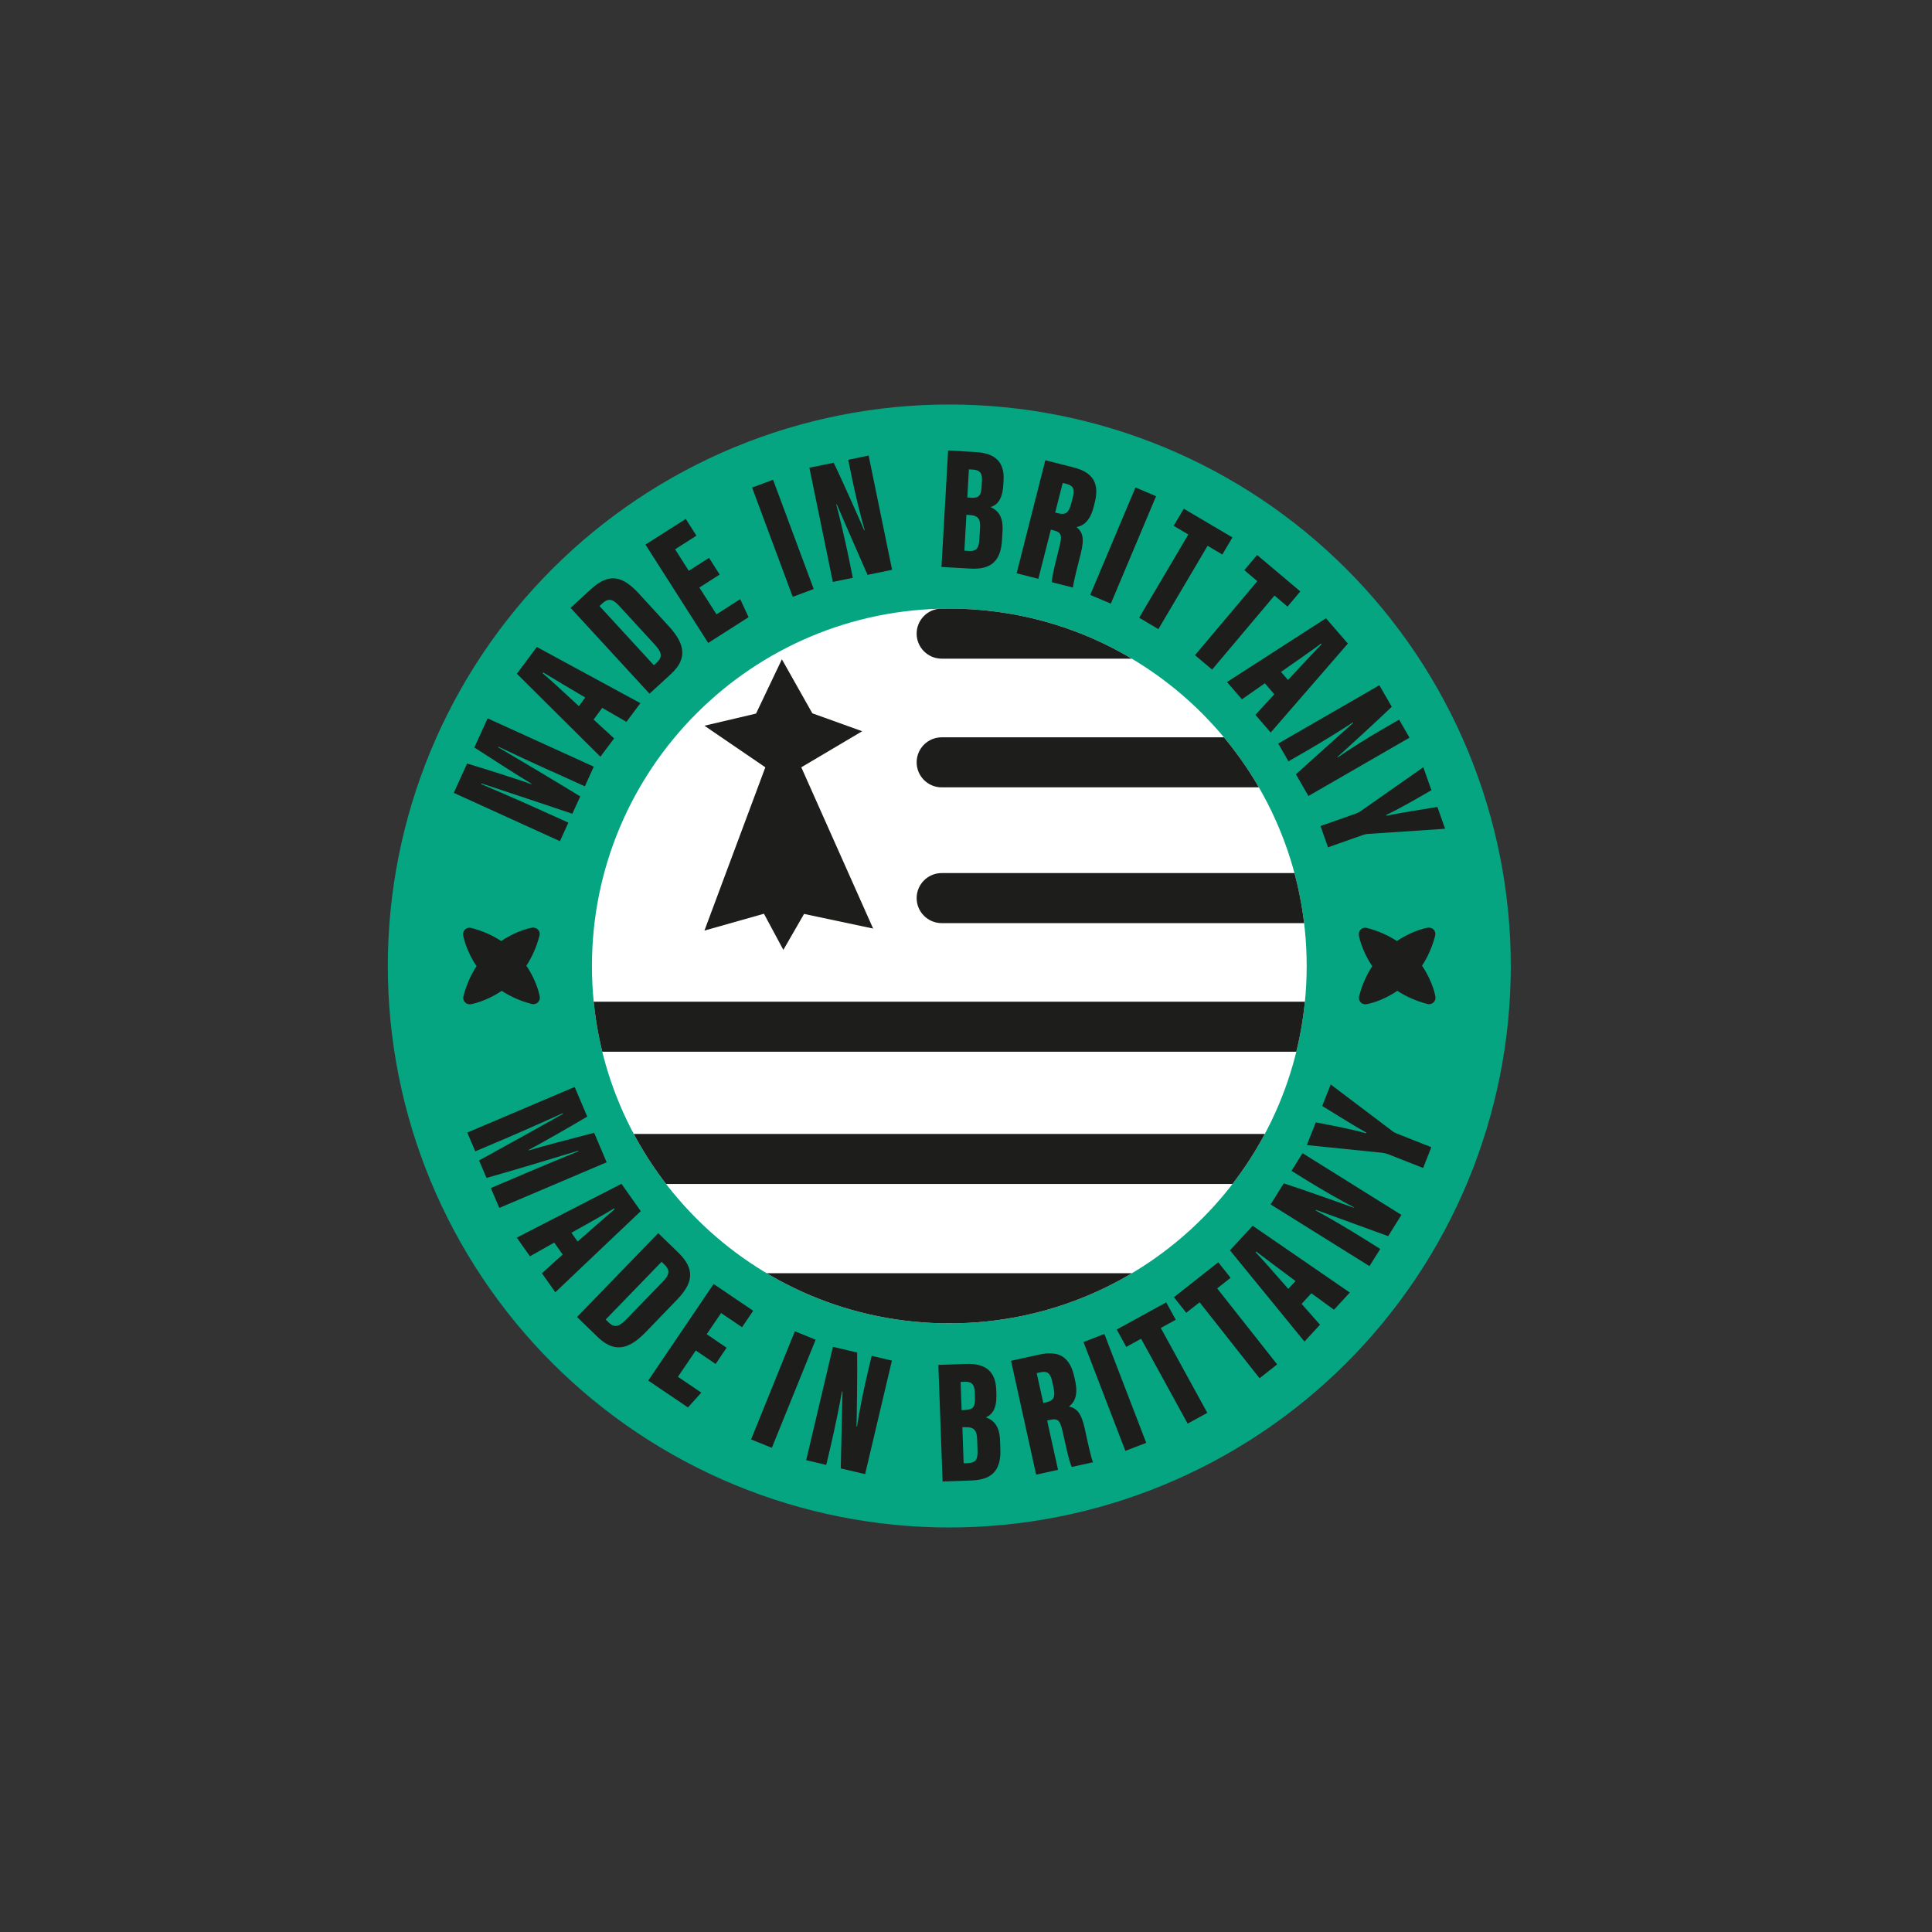 <svg version="1.0" preserveAspectRatio="xMidYMid meet" height="1080" viewBox="0 0 810 810" zoomAndPan="magnify" width="1080" xmlns:xlink="http://www.w3.org/1999/xlink" xmlns="http://www.w3.org/2000/svg"><rect x="0" y="0" width="810" height="810" fill="#333333" stroke="none"/><defs><clipPath id="e2126c8858"><path clip-rule="nonzero" d="M 162 169.59 L 634 169.59 L 634 640.59 L 162 640.59 Z M 162 169.59"></path></clipPath><clipPath id="236ca90e98"><path clip-rule="nonzero" d="M 248 533 L 548 533 L 548 555 L 248 555 Z M 248 533"></path></clipPath><clipPath id="f1b3966404"><path clip-rule="nonzero" d="M 248.172 404.996 C 248.172 487.758 315.238 554.824 398 554.824 C 480.762 554.824 547.828 487.758 547.828 404.996 C 547.828 322.234 480.723 255.168 398 255.168 C 315.277 255.168 248.172 322.273 248.172 404.996"></path></clipPath><clipPath id="8f9f0b2899"><path clip-rule="nonzero" d="M 248 475 L 548 475 L 548 497 L 248 497 Z M 248 475"></path></clipPath><clipPath id="c9581506c9"><path clip-rule="nonzero" d="M 248.172 404.996 C 248.172 487.758 315.238 554.824 398 554.824 C 480.762 554.824 547.828 487.758 547.828 404.996 C 547.828 322.234 480.723 255.168 398 255.168 C 315.277 255.168 248.172 322.273 248.172 404.996"></path></clipPath><clipPath id="f85500d035"><path clip-rule="nonzero" d="M 248 419 L 548 419 L 548 441 L 248 441 Z M 248 419"></path></clipPath><clipPath id="ab84449637"><path clip-rule="nonzero" d="M 248.172 404.996 C 248.172 487.758 315.238 554.824 398 554.824 C 480.762 554.824 547.828 487.758 547.828 404.996 C 547.828 322.234 480.723 255.168 398 255.168 C 315.277 255.168 248.172 322.273 248.172 404.996"></path></clipPath><clipPath id="b423b37006"><path clip-rule="nonzero" d="M 384 366 L 548 366 L 548 388 L 384 388 Z M 384 366"></path></clipPath><clipPath id="1ff6e86b0b"><path clip-rule="nonzero" d="M 248.172 404.996 C 248.172 487.758 315.238 554.824 398 554.824 C 480.762 554.824 547.828 487.758 547.828 404.996 C 547.828 322.234 480.723 255.168 398 255.168 C 315.277 255.168 248.172 322.273 248.172 404.996"></path></clipPath><clipPath id="6b120e691e"><path clip-rule="nonzero" d="M 384 309 L 548 309 L 548 331 L 384 331 Z M 384 309"></path></clipPath><clipPath id="bccdf995b8"><path clip-rule="nonzero" d="M 248.172 404.996 C 248.172 487.758 315.238 554.824 398 554.824 C 480.762 554.824 547.828 487.758 547.828 404.996 C 547.828 322.234 480.723 255.168 398 255.168 C 315.277 255.168 248.172 322.273 248.172 404.996"></path></clipPath><clipPath id="b60c72d0bd"><path clip-rule="nonzero" d="M 384 255 L 548 255 L 548 277 L 384 277 Z M 384 255"></path></clipPath><clipPath id="d115757908"><path clip-rule="nonzero" d="M 248.172 404.996 C 248.172 487.758 315.238 554.824 398 554.824 C 480.762 554.824 547.828 487.758 547.828 404.996 C 547.828 322.234 480.723 255.168 398 255.168 C 315.277 255.168 248.172 322.273 248.172 404.996"></path></clipPath><clipPath id="68101ce203"><path clip-rule="nonzero" d="M 295 276 L 367 276 L 367 399 L 295 399 Z M 295 276"></path></clipPath><clipPath id="0683aa8f48"><path clip-rule="nonzero" d="M 248.172 404.996 C 248.172 487.758 315.238 554.824 398 554.824 C 480.762 554.824 547.828 487.758 547.828 404.996 C 547.828 322.234 480.723 255.168 398 255.168 C 315.277 255.168 248.172 322.273 248.172 404.996"></path></clipPath></defs><g clip-path="url(#e2126c8858)"><path fill-rule="nonzero" fill-opacity="1" d="M 633.406 404.996 C 633.406 408.848 633.312 412.699 633.121 416.547 C 632.934 420.395 632.652 424.234 632.273 428.07 C 631.895 431.902 631.426 435.727 630.859 439.539 C 630.293 443.348 629.637 447.145 628.883 450.922 C 628.133 454.699 627.289 458.457 626.352 462.195 C 625.414 465.934 624.387 469.645 623.27 473.332 C 622.152 477.02 620.945 480.676 619.645 484.301 C 618.348 487.93 616.961 491.523 615.488 495.082 C 614.012 498.641 612.453 502.164 610.805 505.645 C 609.156 509.129 607.426 512.566 605.609 515.965 C 603.793 519.363 601.895 522.715 599.914 526.02 C 597.934 529.324 595.875 532.578 593.734 535.781 C 591.594 538.984 589.375 542.133 587.082 545.227 C 584.785 548.32 582.414 551.359 579.973 554.336 C 577.527 557.316 575.012 560.23 572.426 563.086 C 569.836 565.941 567.184 568.73 564.457 571.453 C 561.734 574.18 558.945 576.832 556.09 579.422 C 553.234 582.008 550.32 584.523 547.34 586.969 C 544.363 589.41 541.324 591.781 538.23 594.078 C 535.137 596.371 531.988 598.59 528.785 600.73 C 525.582 602.871 522.328 604.93 519.023 606.91 C 515.719 608.891 512.367 610.789 508.969 612.605 C 505.57 614.422 502.133 616.152 498.648 617.801 C 495.168 619.449 491.645 621.008 488.086 622.484 C 484.527 623.957 480.934 625.344 477.305 626.641 C 473.68 627.941 470.023 629.148 466.336 630.266 C 462.648 631.383 458.938 632.41 455.199 633.348 C 451.461 634.285 447.703 635.129 443.926 635.879 C 440.148 636.629 436.352 637.289 432.543 637.855 C 428.73 638.418 424.906 638.891 421.074 639.27 C 417.238 639.648 413.398 639.93 409.551 640.117 C 405.703 640.309 401.852 640.402 398 640.402 C 394.148 640.402 390.297 640.309 386.449 640.117 C 382.602 639.93 378.762 639.648 374.926 639.27 C 371.094 638.891 367.27 638.418 363.461 637.855 C 359.648 637.289 355.852 636.629 352.074 635.879 C 348.297 635.129 344.539 634.285 340.801 633.348 C 337.062 632.41 333.352 631.383 329.664 630.266 C 325.98 629.148 322.32 627.938 318.695 626.641 C 315.066 625.344 311.473 623.957 307.914 622.484 C 304.355 621.008 300.832 619.449 297.352 617.801 C 293.867 616.152 290.43 614.422 287.031 612.605 C 283.633 610.789 280.281 608.891 276.977 606.91 C 273.672 604.93 270.418 602.871 267.215 600.73 C 264.012 598.59 260.863 596.371 257.77 594.078 C 254.676 591.781 251.637 589.41 248.66 586.969 C 245.684 584.523 242.766 582.008 239.91 579.422 C 237.055 576.832 234.266 574.18 231.543 571.453 C 228.82 568.73 226.164 565.941 223.574 563.086 C 220.988 560.23 218.473 557.312 216.027 554.336 C 213.586 551.359 211.215 548.32 208.922 545.227 C 206.625 542.133 204.406 538.984 202.266 535.781 C 200.125 532.578 198.066 529.324 196.086 526.02 C 194.105 522.715 192.207 519.363 190.391 515.965 C 188.574 512.566 186.844 509.129 185.195 505.645 C 183.547 502.164 181.988 498.641 180.512 495.082 C 179.039 491.523 177.652 487.93 176.355 484.301 C 175.059 480.676 173.848 477.02 172.73 473.332 C 171.613 469.645 170.586 465.934 169.648 462.195 C 168.711 458.457 167.867 454.699 167.117 450.922 C 166.367 447.145 165.707 443.348 165.141 439.539 C 164.578 435.727 164.105 431.902 163.727 428.07 C 163.352 424.234 163.066 420.395 162.879 416.547 C 162.688 412.699 162.594 408.848 162.594 404.996 C 162.594 401.145 162.688 397.293 162.879 393.445 C 163.066 389.598 163.352 385.758 163.727 381.922 C 164.105 378.09 164.578 374.266 165.141 370.453 C 165.707 366.645 166.367 362.848 167.117 359.07 C 167.867 355.293 168.711 351.535 169.648 347.797 C 170.586 344.059 171.613 340.348 172.73 336.66 C 173.848 332.977 175.059 329.316 176.355 325.691 C 177.652 322.062 179.039 318.469 180.512 314.91 C 181.988 311.352 183.547 307.828 185.195 304.348 C 186.844 300.863 188.574 297.426 190.391 294.027 C 192.207 290.629 194.105 287.277 196.086 283.973 C 198.066 280.668 200.125 277.414 202.266 274.211 C 204.406 271.008 206.625 267.859 208.922 264.766 C 211.215 261.672 213.586 258.633 216.027 255.656 C 218.473 252.68 220.988 249.762 223.574 246.906 C 226.164 244.051 228.82 241.262 231.543 238.539 C 234.266 235.816 237.055 233.16 239.91 230.57 C 242.766 227.984 245.684 225.469 248.66 223.023 C 251.637 220.582 254.676 218.211 257.77 215.918 C 260.863 213.621 264.012 211.402 267.215 209.262 C 270.418 207.121 273.672 205.062 276.977 203.082 C 280.281 201.102 283.633 199.203 287.031 197.387 C 290.43 195.57 293.867 193.84 297.352 192.191 C 300.832 190.543 304.355 188.984 307.914 187.508 C 311.473 186.035 315.066 184.648 318.695 183.352 C 322.32 182.055 325.98 180.844 329.664 179.727 C 333.352 178.609 337.062 177.582 340.801 176.645 C 344.539 175.707 348.297 174.863 352.074 174.113 C 355.852 173.363 359.648 172.703 363.461 172.137 C 367.27 171.574 371.094 171.102 374.926 170.723 C 378.762 170.348 382.602 170.062 386.449 169.875 C 390.297 169.684 394.148 169.59 398 169.59 C 401.852 169.59 405.703 169.684 409.551 169.875 C 413.398 170.062 417.238 170.348 421.074 170.723 C 424.906 171.102 428.73 171.574 432.543 172.137 C 436.352 172.703 440.148 173.363 443.926 174.113 C 447.703 174.863 451.461 175.707 455.199 176.645 C 458.938 177.582 462.648 178.609 466.336 179.727 C 470.023 180.844 473.68 182.055 477.305 183.352 C 480.934 184.648 484.527 186.035 488.086 187.508 C 491.645 188.984 495.168 190.543 498.648 192.191 C 502.133 193.84 505.57 195.57 508.969 197.387 C 512.367 199.203 515.719 201.102 519.023 203.082 C 522.328 205.062 525.582 207.121 528.785 209.262 C 531.988 211.402 535.137 213.621 538.23 215.918 C 541.324 218.211 544.363 220.582 547.34 223.023 C 550.32 225.469 553.234 227.984 556.09 230.57 C 558.945 233.16 561.734 235.816 564.457 238.539 C 567.184 241.262 569.836 244.051 572.426 246.906 C 575.012 249.762 577.527 252.68 579.973 255.656 C 582.414 258.633 584.785 261.672 587.082 264.766 C 589.375 267.859 591.594 271.008 593.734 274.211 C 595.875 277.414 597.934 280.668 599.914 283.973 C 601.895 287.277 603.793 290.629 605.609 294.027 C 607.426 297.426 609.156 300.863 610.805 304.348 C 612.453 307.828 614.012 311.352 615.488 314.91 C 616.961 318.469 618.348 322.062 619.645 325.691 C 620.945 329.316 622.152 332.977 623.27 336.66 C 624.387 340.348 625.414 344.059 626.352 347.797 C 627.289 351.535 628.133 355.293 628.883 359.07 C 629.637 362.848 630.293 366.645 630.859 370.453 C 631.426 374.266 631.895 378.09 632.273 381.922 C 632.652 385.758 632.934 389.598 633.121 393.445 C 633.312 397.293 633.406 401.145 633.406 404.996 Z M 633.406 404.996" fill="#05a582"></path></g><path fill-rule="nonzero" fill-opacity="1" d="M 225.57 389.762 C 224.992 389.145 224.031 388.797 223.141 388.914 C 222.871 388.953 216.816 389.992 210.145 394.543 C 206.406 392.078 202.164 390.227 197.535 389.031 C 196.648 388.797 195.684 389.031 195.027 389.648 C 194.371 390.266 194.023 391.191 194.18 392.078 C 194.219 392.348 195.258 398.402 199.809 405.074 C 197.344 408.812 195.492 413.055 194.297 417.684 C 194.062 418.57 194.297 419.496 194.914 420.191 L 194.988 420.27 C 195.605 420.887 196.492 421.156 197.344 421.039 C 197.613 421 203.668 419.961 210.34 415.41 C 214.078 417.879 218.32 419.727 222.949 420.926 C 223.836 421.156 224.762 420.926 225.457 420.309 C 226.113 419.691 226.461 418.766 226.305 417.879 C 226.266 417.605 225.227 411.551 220.676 404.879 C 223.141 401.141 224.992 396.898 226.188 392.27 C 226.422 391.383 226.188 390.457 225.57 389.762 Z M 225.57 389.762" fill="#1d1e1b"></path><path fill-rule="nonzero" fill-opacity="1" d="M 601.09 389.762 C 600.508 389.145 599.547 388.797 598.66 388.914 C 598.387 388.953 592.332 389.992 585.66 394.543 C 581.922 392.078 577.68 390.227 573.051 389.031 C 572.164 388.797 571.199 389.031 570.543 389.648 C 569.887 390.266 569.543 391.191 569.695 392.078 C 569.734 392.348 570.777 398.402 575.328 405.074 C 572.859 408.812 571.008 413.055 569.812 417.684 C 569.578 418.57 569.812 419.496 570.43 420.191 L 570.504 420.27 C 571.121 420.887 572.008 421.156 572.859 421.039 C 573.129 421 579.184 419.961 585.855 415.41 C 589.594 417.879 593.836 419.727 598.465 420.926 C 599.352 421.156 600.277 420.926 600.973 420.309 C 601.629 419.691 601.977 418.766 601.82 417.879 C 601.781 417.605 600.742 411.551 596.191 404.879 C 598.66 401.141 600.512 396.898 601.707 392.27 C 601.938 391.383 601.707 390.457 601.09 389.762 Z M 601.09 389.762" fill="#1d1e1b"></path><path fill-rule="nonzero" fill-opacity="1" d="M 230.973 323.273 C 224.066 320.152 214.348 315.641 208.949 313.055 L 208.836 313.285 C 217.32 318.262 234.441 328.441 243.273 333.918 L 239.957 341.168 C 229.777 337.738 210.531 331.297 201.816 328.441 L 201.699 328.715 C 206.984 330.988 216.742 335.152 224.414 338.625 L 238.301 344.91 L 234.75 352.664 L 190.246 332.414 L 195.836 320.113 C 204.824 322.812 216.547 326.555 222.797 328.789 L 222.871 328.598 C 216.742 324.973 208.062 319.266 198.883 313.402 L 204.438 301.176 L 248.941 321.426 L 245.203 329.676 L 231.012 323.238 Z M 230.973 323.273" fill="#1d1e1b"></path><path fill-rule="nonzero" fill-opacity="1" d="M 248.867 301.68 L 257.465 309.586 L 251.719 317.258 L 216.703 282.473 L 225.07 271.25 L 268.496 294.812 L 262.633 302.641 L 252.492 296.781 Z M 245.395 292.461 C 239.957 289.262 231.742 284.363 227.73 281.934 L 227.5 282.242 C 230.121 284.402 238.262 291.922 242.695 296.047 L 245.355 292.461 Z M 245.395 292.461" fill="#1d1e1b"></path><path fill-rule="nonzero" fill-opacity="1" d="M 239.223 254.859 L 247.746 247.031 C 255.152 240.203 260.82 241.246 267.688 248.688 L 280.105 262.227 C 285.812 268.434 289.477 275.066 281.301 282.59 L 272.312 290.84 Z M 274.125 278.887 L 275.477 277.652 C 278.176 275.145 277.02 272.984 274.434 270.168 L 259.625 254.051 C 257.195 251.387 255.27 250.5 252.645 252.891 L 251.336 254.086 Z M 274.125 278.887" fill="#1d1e1b"></path><path fill-rule="nonzero" fill-opacity="1" d="M 301.703 240.898 L 293.215 246.336 L 300.391 257.559 L 310.34 251.195 L 313.848 258.754 L 296.918 269.555 L 270.617 228.324 L 287.508 217.566 L 291.984 224.586 L 283.035 230.293 L 288.781 239.316 L 297.266 233.879 L 301.703 240.859 Z M 301.703 240.898" fill="#1d1e1b"></path><path fill-rule="nonzero" fill-opacity="1" d="M 324.109 201.137 L 341.152 246.953 L 332.359 250.23 L 315.316 204.414 Z M 324.109 201.137" fill="#1d1e1b"></path><path fill-rule="nonzero" fill-opacity="1" d="M 349.176 243.984 L 339.34 196.086 L 349.523 194.004 C 352.262 199.516 361.477 220.227 362.289 222.27 L 362.52 222.27 C 360.707 215.945 358.586 207.309 357.234 200.637 L 355.617 192.77 L 364.18 190.992 L 374.012 238.895 L 363.715 241.016 C 361.785 236.656 351.453 212.977 350.836 211.473 L 350.602 211.473 C 352.105 217.102 354.344 226.551 355.887 234.07 L 357.543 242.25 L 349.137 243.984 Z M 349.176 243.984" fill="#1d1e1b"></path><path fill-rule="nonzero" fill-opacity="1" d="M 397.539 188.871 L 409.07 189.527 C 417.359 189.992 421.18 193.809 420.754 201.367 L 420.637 203.297 C 420.254 209.93 417.707 211.859 415.316 212.59 C 417.516 213.633 420.715 215.637 420.328 222.465 L 420.098 226.359 C 419.637 234.883 415.816 238.895 406.91 238.391 L 394.723 237.699 L 397.5 188.871 Z M 404.285 230.871 L 406.176 230.988 C 409.531 231.18 410.418 229.676 410.609 226.051 L 410.883 221.578 C 411.113 217.797 410.305 216.141 406.445 215.906 L 405.172 215.832 L 404.324 230.871 Z M 407.023 208.695 C 410.188 208.887 411.344 207.926 411.535 204.184 L 411.691 201.676 C 411.883 198.555 410.957 197.086 407.988 196.895 L 406.215 196.777 L 405.559 208.582 L 407.023 208.656 Z M 407.023 208.695" fill="#1d1e1b"></path><path fill-rule="nonzero" fill-opacity="1" d="M 440.578 222.078 L 435.332 242.672 L 426.23 240.359 L 438.262 192.961 L 450.102 195.969 C 458.047 197.973 461.094 202.488 458.973 210.738 L 458.547 212.438 C 456.852 219.188 453.613 220.535 451.336 220.961 C 453.922 223.121 454.77 225.664 453.074 232.258 C 451.914 236.848 450.102 243.754 449.832 246.336 L 441 244.098 C 440.961 241.824 442.582 235.652 444.086 229.598 C 445.438 224.277 445.051 223.195 441.578 222.309 L 440.5 222.039 Z M 442.43 214.906 L 443.547 215.176 C 446.594 215.945 448.059 215.289 449.176 210.895 L 449.754 208.617 C 450.566 205.418 450.336 203.684 446.98 202.832 L 445.551 202.488 L 442.391 214.906 Z M 442.43 214.906" fill="#1d1e1b"></path><path fill-rule="nonzero" fill-opacity="1" d="M 484.695 208.039 L 465.723 253.086 L 457.082 249.422 L 476.059 204.375 Z M 484.695 208.039" fill="#1d1e1b"></path><path fill-rule="nonzero" fill-opacity="1" d="M 498.195 224.082 L 492.062 220.457 L 496.305 213.285 L 516.707 225.316 L 512.465 232.492 L 506.293 228.828 L 485.66 263.77 L 477.602 258.984 L 498.234 224.047 Z M 498.195 224.082" fill="#1d1e1b"></path><path fill-rule="nonzero" fill-opacity="1" d="M 527.117 243.637 L 521.68 239.047 L 527.043 232.684 L 545.168 247.957 L 539.809 254.32 L 534.332 249.691 L 508.184 280.738 L 501.008 274.684 L 527.156 243.637 Z M 527.117 243.637" fill="#1d1e1b"></path><path fill-rule="nonzero" fill-opacity="1" d="M 530.281 286.484 L 520.68 293.195 L 514.43 285.941 L 555.926 259.219 L 565.105 269.824 L 532.75 307.117 L 526.348 299.711 L 534.254 291.074 L 530.281 286.445 Z M 540 285.055 C 544.281 280.43 550.836 273.488 554.078 270.094 L 553.844 269.824 C 551.145 271.906 542.082 278.23 537.07 281.699 L 540 285.094 Z M 540 285.055" fill="#1d1e1b"></path><path fill-rule="nonzero" fill-opacity="1" d="M 535.91 311.742 L 578.297 287.293 L 583.504 296.316 C 579.105 300.637 562.367 315.949 560.711 317.375 L 560.824 317.566 C 566.188 313.863 573.746 309.121 579.645 305.727 L 586.586 301.715 L 590.945 309.277 L 548.562 333.727 L 543.316 324.625 C 546.824 321.426 566.109 304.145 567.305 303.105 L 567.188 302.875 C 562.367 306.074 554.113 311.164 547.441 315.023 L 540.191 319.188 Z M 535.91 311.742" fill="#1d1e1b"></path><path fill-rule="nonzero" fill-opacity="1" d="M 553.574 346.336 L 568.348 341.133 C 569.078 340.859 569.887 340.477 570.621 339.973 L 596.73 321.656 L 600.125 331.297 C 593.914 334.883 586.781 339.047 581.188 341.672 L 581.305 341.98 C 587.09 340.785 595.418 339.512 602.633 338.316 L 605.871 347.457 L 573.242 349.652 C 572.625 349.73 572.164 349.809 571.199 350.156 L 556.777 355.246 L 553.652 346.375 Z M 553.574 346.336" fill="#1d1e1b"></path><path fill-rule="nonzero" fill-opacity="1" d="M 220.098 492 C 227.078 489.031 236.949 484.906 242.543 482.668 L 242.426 482.438 C 233.016 485.328 213.965 491.074 203.977 493.852 L 200.852 486.523 C 210.262 481.355 228 471.523 236.023 467.012 L 235.906 466.742 C 230.664 469.094 221.02 473.449 213.27 476.766 L 199.27 482.707 L 195.914 474.84 L 240.922 455.711 L 246.203 468.129 C 238.145 472.949 227.461 479.004 221.602 482.129 L 221.676 482.32 C 228.465 480.238 238.57 477.73 249.098 474.918 L 254.344 487.297 L 209.336 506.426 L 205.789 498.094 L 220.133 492 Z M 220.098 492" fill="#1d1e1b"></path><path fill-rule="nonzero" fill-opacity="1" d="M 232.359 520.965 L 222.18 526.711 L 216.664 518.883 L 260.551 496.32 L 268.648 507.773 L 232.824 541.789 L 227.191 533.805 L 235.906 525.977 L 232.398 521.004 Z M 242.195 520.5 C 246.898 516.336 254.109 510.051 257.66 506.965 L 257.426 506.656 C 254.535 508.469 244.895 513.906 239.57 516.836 L 242.156 520.5 Z M 242.195 520.5" fill="#1d1e1b"></path><path fill-rule="nonzero" fill-opacity="1" d="M 275.938 516.992 L 284.23 525.012 C 291.48 532.031 290.785 537.738 283.73 545.027 L 270.965 558.258 C 265.102 564.312 258.699 568.363 250.68 560.648 L 241.926 552.164 L 275.938 517.031 Z M 253.957 553.242 L 255.27 554.516 C 257.93 557.102 260.012 555.789 262.672 553.051 L 277.906 537.316 C 280.414 534.73 281.223 532.727 278.641 530.258 L 277.367 529.023 L 253.918 553.242 Z M 253.957 553.242" fill="#1d1e1b"></path><path fill-rule="nonzero" fill-opacity="1" d="M 300.043 571.871 L 291.711 566.203 L 284.23 577.23 L 294.027 583.863 L 288.434 590.074 L 271.773 578.812 L 299.195 538.32 L 315.777 549.543 L 311.109 556.445 L 302.316 550.504 L 296.301 559.375 L 304.633 565.043 L 300.004 571.91 Z M 300.043 571.871" fill="#1d1e1b"></path><path fill-rule="nonzero" fill-opacity="1" d="M 341.965 561.691 L 323.605 607.004 L 314.891 603.496 L 333.25 558.141 L 341.965 561.688 Z M 341.965 561.691" fill="#1d1e1b"></path><path fill-rule="nonzero" fill-opacity="1" d="M 337.992 612.25 L 349.215 564.66 L 359.355 567.051 C 359.512 573.219 359.203 595.859 359.086 598.059 L 359.32 598.059 C 360.281 591.656 362.02 582.938 363.598 576.266 L 365.449 568.438 L 373.934 570.445 L 362.711 618.035 L 352.492 615.645 C 352.57 610.859 353.188 585.023 353.227 583.441 L 352.992 583.363 C 352.031 589.031 350.062 598.559 348.328 606.039 L 346.398 614.176 L 338.07 612.211 Z M 337.992 612.25" fill="#1d1e1b"></path><path fill-rule="nonzero" fill-opacity="1" d="M 393.371 572.258 L 404.941 571.832 C 413.234 571.523 417.398 574.996 417.668 582.555 L 417.746 584.48 C 417.977 591.117 415.586 593.273 413.312 594.238 C 415.586 595.086 418.98 596.785 419.25 603.609 L 419.406 607.504 C 419.711 616.027 416.32 620.387 407.371 620.695 L 395.184 621.121 L 393.41 572.258 Z M 404.672 591.117 C 407.836 591 408.875 589.957 408.762 586.219 L 408.684 583.711 C 408.566 580.586 407.527 579.199 404.52 579.312 L 402.742 579.391 L 403.168 591.23 L 404.672 591.152 Z M 403.977 613.484 L 405.867 613.406 C 409.223 613.289 409.957 611.711 409.84 608.086 L 409.688 603.609 C 409.531 599.832 408.605 598.25 404.75 598.367 L 403.477 598.367 C 403.477 598.367 404.016 613.484 404.016 613.484 Z M 403.977 613.484" fill="#1d1e1b"></path><path fill-rule="nonzero" fill-opacity="1" d="M 438.996 595.473 L 443.586 616.223 L 434.406 618.266 L 423.879 570.52 L 435.793 567.898 C 443.816 566.125 448.523 568.785 450.371 577.117 L 450.758 578.852 C 452.262 585.676 449.988 588.301 448.176 589.688 C 451.453 590.461 453.344 592.348 454.809 599.02 C 455.809 603.648 457.277 610.629 458.238 613.059 L 449.371 615.027 C 448.289 612.98 446.98 606.773 445.629 600.68 C 444.434 595.32 443.625 594.547 440.113 595.32 L 439.035 595.551 Z M 437.414 588.223 L 438.531 587.953 C 441.617 587.258 442.621 586.023 441.656 581.59 L 441.156 579.277 C 440.461 576.074 439.457 574.609 436.066 575.379 L 434.637 575.688 Z M 437.414 588.223" fill="#1d1e1b"></path><path fill-rule="nonzero" fill-opacity="1" d="M 463.023 559.297 L 480.57 604.922 L 471.816 608.277 L 454.27 562.652 L 463.023 559.262 Z M 463.023 559.297" fill="#1d1e1b"></path><path fill-rule="nonzero" fill-opacity="1" d="M 478.449 561.266 L 472.199 564.699 L 468.191 557.41 L 488.938 546.031 L 492.949 553.32 L 486.664 556.754 L 506.176 592.348 L 497.926 596.863 L 478.41 561.266 Z M 478.449 561.266" fill="#1d1e1b"></path><path fill-rule="nonzero" fill-opacity="1" d="M 502.938 545.992 L 497.348 550.391 L 492.18 543.871 L 510.766 529.219 L 515.934 535.734 L 510.305 540.168 L 535.449 572.023 L 528.082 577.848 Z M 502.938 545.992" fill="#1d1e1b"></path><path fill-rule="nonzero" fill-opacity="1" d="M 545.668 546.609 L 553.422 555.402 L 546.902 562.461 L 515.664 524.203 L 525.191 513.906 L 565.918 541.906 L 559.281 549.117 L 549.797 542.215 L 545.668 546.688 Z M 543.164 537.086 C 538.109 533.344 530.434 527.598 526.695 524.742 L 526.426 525.012 C 528.816 527.441 536.105 535.773 540.117 540.363 Z M 543.164 537.086" fill="#1d1e1b"></path><path fill-rule="nonzero" fill-opacity="1" d="M 574.168 530.836 L 532.711 504.961 L 538.227 496.129 C 544.125 497.98 565.492 505.539 567.496 506.348 L 567.613 506.156 C 561.828 503.145 554.113 498.711 548.293 495.125 L 541.465 490.883 L 546.094 483.477 L 587.551 509.355 L 582 518.266 C 577.523 516.645 553.227 507.812 551.723 507.234 L 551.57 507.465 C 556.66 510.203 565.066 515.102 571.586 519.191 L 578.68 523.625 L 574.129 530.875 Z M 574.168 530.836" fill="#1d1e1b"></path><path fill-rule="nonzero" fill-opacity="1" d="M 596.652 489.688 L 582.074 483.941 C 581.344 483.672 580.492 483.438 579.605 483.324 L 547.906 480.086 L 551.648 470.559 C 558.703 471.906 566.805 473.449 572.742 475.148 L 572.859 474.879 C 567.691 471.984 560.594 467.512 554.348 463.695 L 557.895 454.668 L 583.965 474.375 C 584.465 474.723 584.891 474.992 585.855 475.34 L 600.086 480.973 L 596.652 489.727 Z M 596.652 489.688" fill="#1d1e1b"></path><path fill-rule="nonzero" fill-opacity="1" d="M 248.172 404.996 C 248.172 487.758 315.238 554.824 398 554.824 C 480.762 554.824 547.828 487.758 547.828 404.996 C 547.828 322.234 480.723 255.168 398 255.168 C 315.277 255.168 248.172 322.273 248.172 404.996" fill="#ffffff"></path><g clip-path="url(#236ca90e98)"><g clip-path="url(#f1b3966404)"><path fill-rule="nonzero" fill-opacity="1" d="M 635.719 554.785 L 243.699 554.785 C 237.875 554.785 233.207 550.082 233.207 544.297 C 233.207 538.512 237.914 533.805 243.699 533.805 L 635.719 533.805 C 641.543 533.805 646.211 538.512 646.211 544.297 C 646.211 550.082 641.504 554.785 635.719 554.785" fill="#1d1e1b"></path></g></g><g clip-path="url(#8f9f0b2899)"><g clip-path="url(#c9581506c9)"><path fill-rule="nonzero" fill-opacity="1" d="M 635.719 496.398 L 243.699 496.398 C 237.875 496.398 233.207 491.691 233.207 485.906 C 233.207 480.121 237.914 475.418 243.699 475.418 L 635.719 475.418 C 641.543 475.418 646.211 480.121 646.211 485.906 C 646.211 491.691 641.504 496.398 635.719 496.398" fill="#1d1e1b"></path></g></g><g clip-path="url(#f85500d035)"><g clip-path="url(#ab84449637)"><path fill-rule="nonzero" fill-opacity="1" d="M 635.719 440.941 L 243.699 440.941 C 237.875 440.941 233.207 436.234 233.207 430.449 C 233.207 424.664 237.914 419.961 243.699 419.961 L 635.719 419.961 C 641.543 419.961 646.211 424.664 646.211 430.449 C 646.211 436.234 641.504 440.941 635.719 440.941" fill="#1d1e1b"></path></g></g><g clip-path="url(#b423b37006)"><g clip-path="url(#1ff6e86b0b)"><path fill-rule="nonzero" fill-opacity="1" d="M 636.914 387.023 L 394.801 387.023 C 389.016 387.023 384.309 382.32 384.309 376.535 C 384.309 370.75 389.016 366.043 394.801 366.043 L 636.914 366.043 C 642.738 366.043 647.406 370.75 647.406 376.535 C 647.406 382.32 642.699 387.023 636.914 387.023" fill="#1d1e1b"></path></g></g><g clip-path="url(#6b120e691e)"><g clip-path="url(#bccdf995b8)"><path fill-rule="nonzero" fill-opacity="1" d="M 636.914 330.102 L 394.801 330.102 C 389.016 330.102 384.309 325.395 384.309 319.613 C 384.309 313.828 389.016 309.121 394.801 309.121 L 636.914 309.121 C 642.738 309.121 647.406 313.828 647.406 319.613 C 647.406 325.395 642.699 330.102 636.914 330.102" fill="#1d1e1b"></path></g></g><g clip-path="url(#b60c72d0bd)"><g clip-path="url(#d115757908)"><path fill-rule="nonzero" fill-opacity="1" d="M 636.914 276.148 L 394.801 276.148 C 389.016 276.148 384.309 271.441 384.309 265.656 C 384.309 259.871 389.016 255.168 394.801 255.168 L 636.914 255.168 C 642.738 255.168 647.406 259.871 647.406 265.656 C 647.406 271.441 642.699 276.148 636.914 276.148" fill="#1d1e1b"></path></g></g><g clip-path="url(#68101ce203)"><g clip-path="url(#0683aa8f48)"><path fill-rule="nonzero" fill-opacity="1" d="M 320.867 321.695 L 295.336 304.262 L 316.973 299.172 L 327.809 276.418 L 340.574 299.055 L 361.477 306.574 L 335.949 321.695 L 366.066 389.301 L 337.105 383.168 L 328.426 398.246 L 320.289 383.09 L 295.336 390.148 Z M 320.867 321.695" fill="#1d1e1b"></path></g></g></svg>